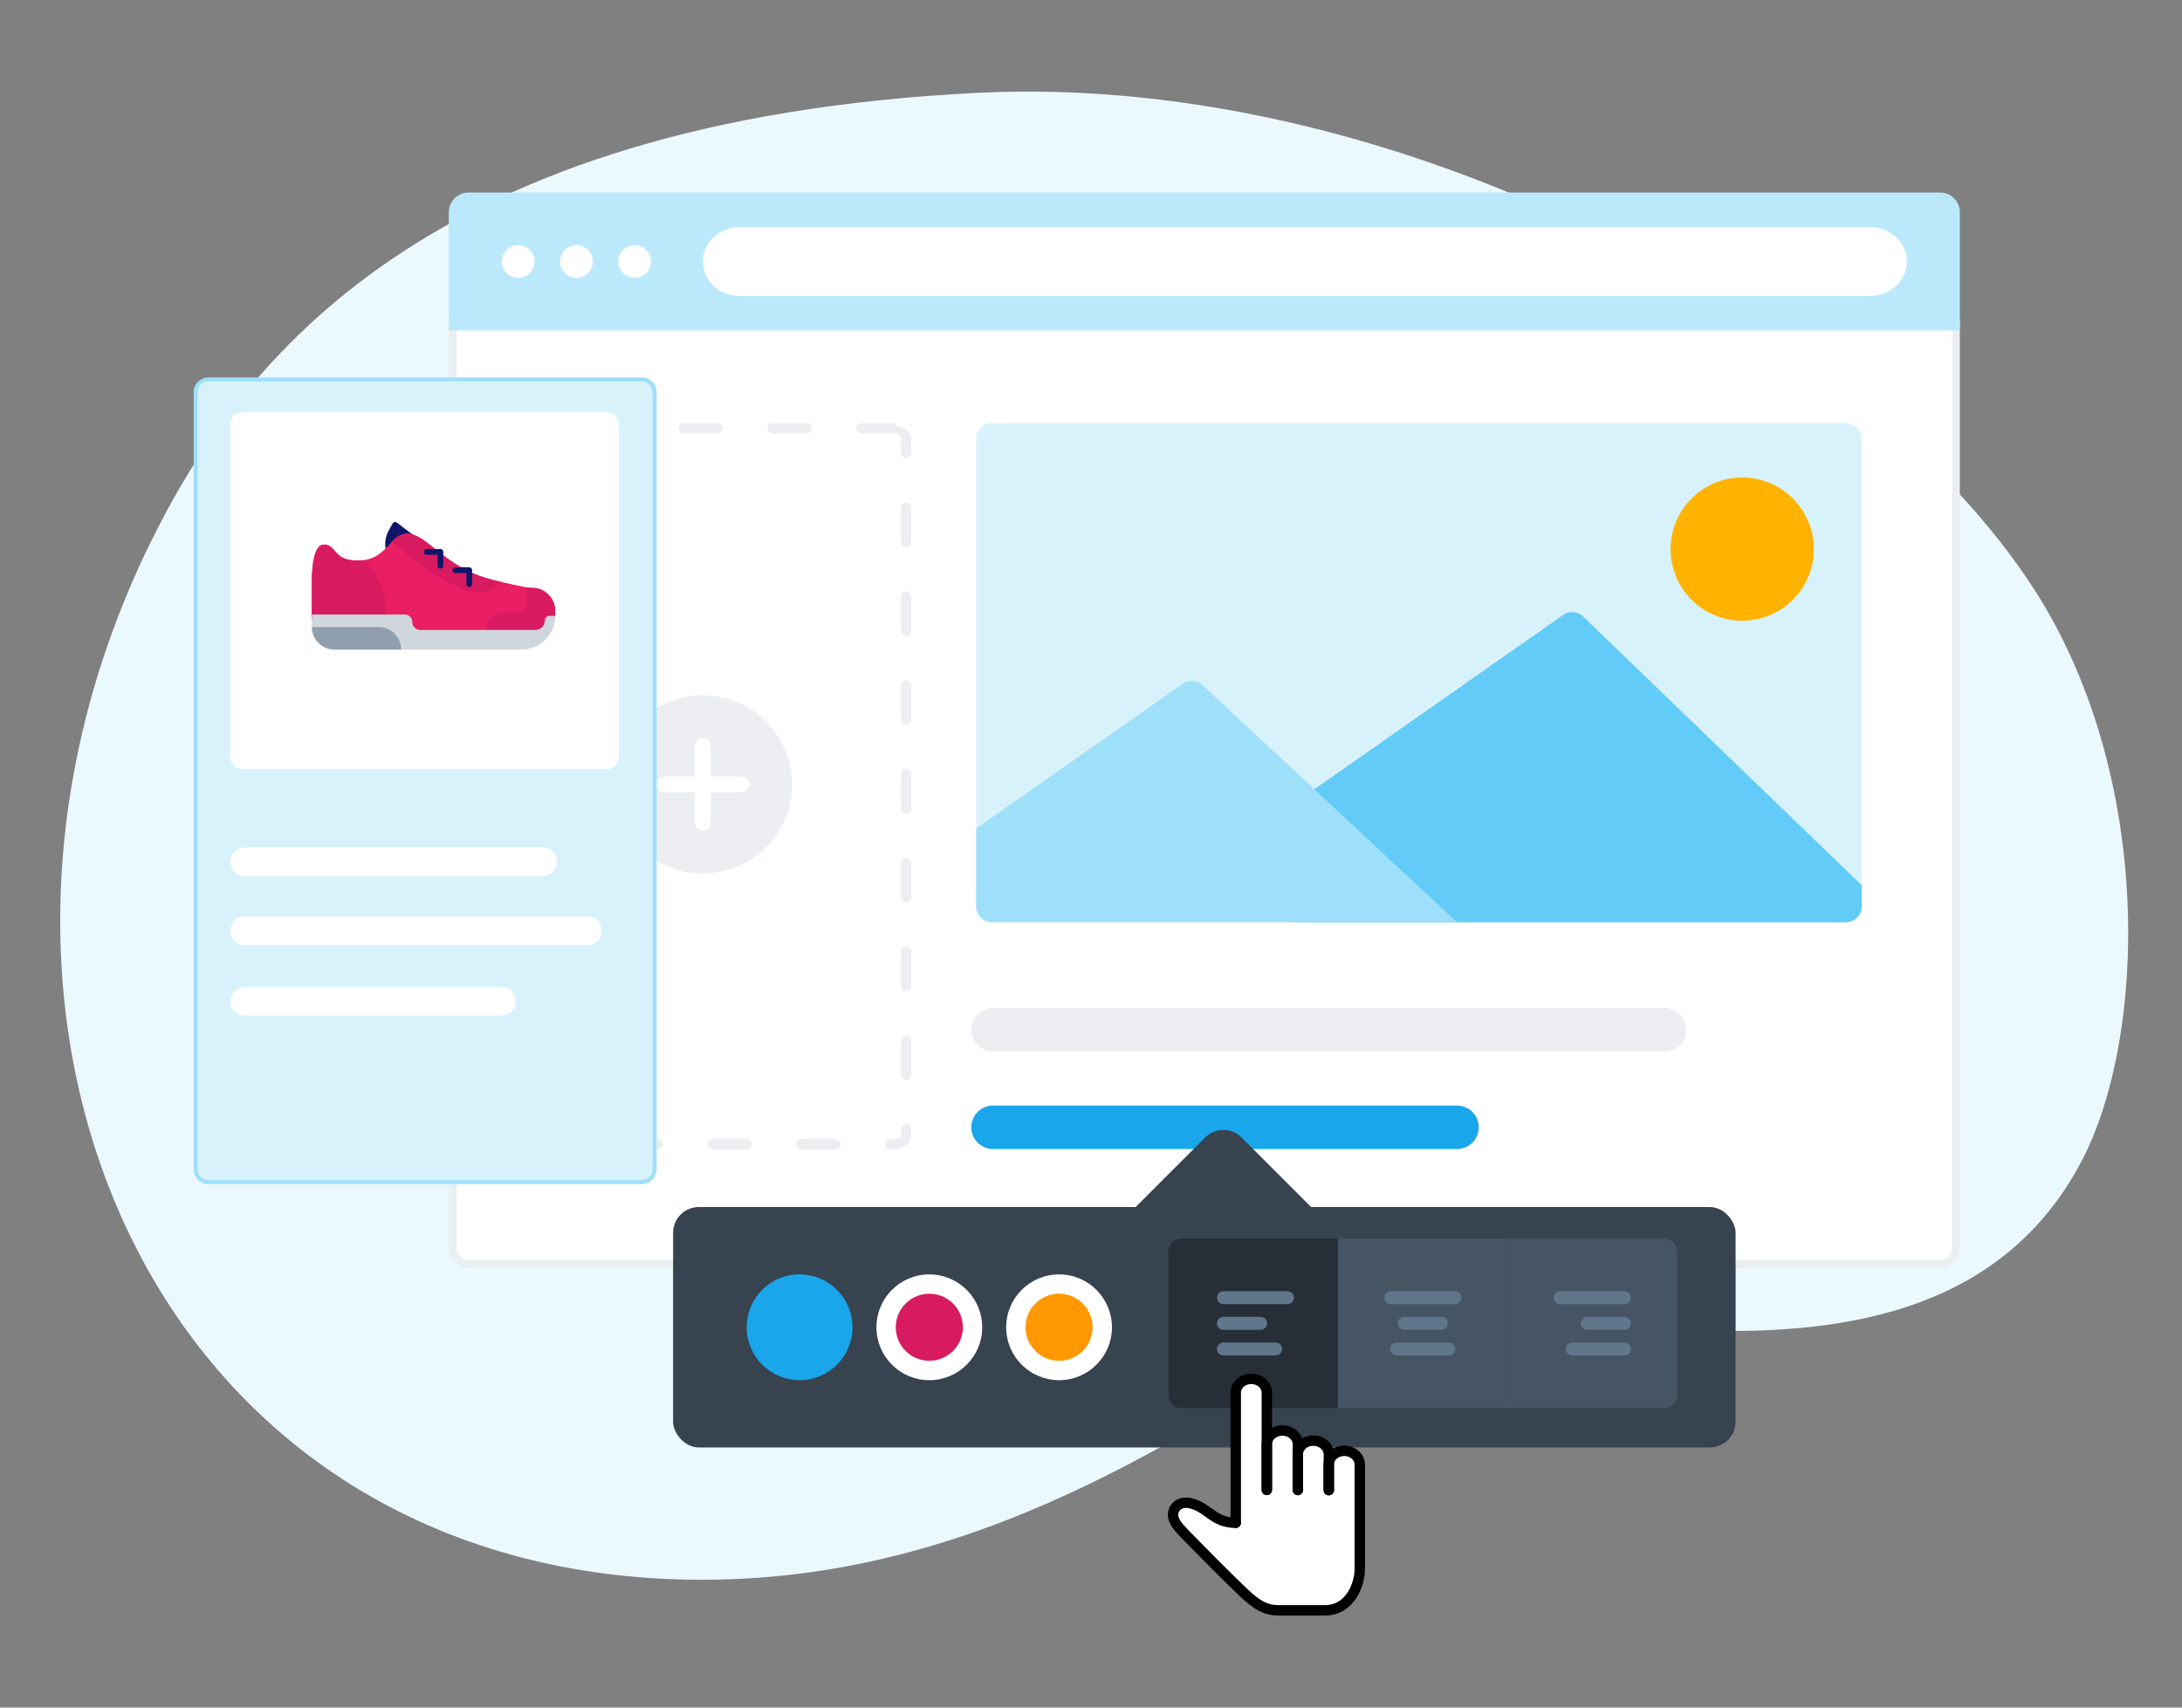 <?xml version="1.0" encoding="UTF-8"?> <svg xmlns="http://www.w3.org/2000/svg" id="Ebene_1" data-name="Ebene 1" viewBox="0 0 552 432"><rect x="0" y="0" width="552" height="432" fill="#808080" stroke="none"/><defs><style> .cls-1 { stroke-width: 7.25px; } .cls-1, .cls-2, .cls-3, .cls-4, .cls-5, .cls-6, .cls-7 { fill: none; stroke-linecap: round; } .cls-1, .cls-3 { stroke: #fff; } .cls-1, .cls-3, .cls-4, .cls-5, .cls-6, .cls-7 { stroke-miterlimit: 10; } .cls-2 { stroke: #0f1568; stroke-linejoin: round; stroke-width: 1.45px; } .cls-8 { fill: #ebeff2; } .cls-9 { fill: #ebf8fd; } .cls-10 { fill: #fff; } .cls-11 { fill: #ffb300; } .cls-12 { fill: #e91e63; } .cls-13 { fill: #eceef1; } .cls-14 { fill: #ff9800; } .cls-15 { fill: #63cbf7; } .cls-16 { fill: #9edffa; } .cls-17 { fill: #909fae; } .cls-18 { fill: #bbe9fb; } .cls-19 { fill: #cfd6dc; } .cls-20 { fill: #d81b60; } .cls-21 { fill: #d8f2fc; } .cls-22 { fill: #0f1568; } .cls-23 { fill: #37434f; } .cls-24 { fill: #19a6eb; } .cls-25 { fill: #455564; } .cls-26 { fill: #262f38; } .cls-3 { stroke-width: 4px; } .cls-4 { stroke: #eceef1; } .cls-4, .cls-5 { stroke-width: 11px; } .cls-5 { stroke: #19a6eb; } .cls-6 { stroke: #60768b; stroke-width: 3.26px; } .cls-7 { stroke: #000; stroke-width: 2.63px; } </style></defs><path class="cls-9" d="M347.03,334.54c25.62-14.29,139.83,33.3,179.26-40.2,17.02-31.73,18.58-98.27-11.67-145.22C472.91,84.38,356.89,18,247.2,23.49,109.09,30.4,61.07,90.07,37.77,137.87c-59,121.01,1.4,261.65,139.69,261.79,75.12,.08,129.29-42.64,169.58-65.12Z"></path><g><g><g><path class="cls-10" d="M118.52,319.75c-2.2,0-3.98-1.79-3.98-3.98V81.65H494.8v234.12c0,2.2-1.79,3.98-3.99,3.98H118.52Z"></path><path class="cls-8" d="M493.8,82.65v233.12c0,1.65-1.34,2.98-2.98,2.98H118.52c-1.65,0-2.98-1.34-2.98-2.98V82.65H493.8m2-2H113.54v235.12c0,2.75,2.23,4.98,4.98,4.98H490.82c2.75,0,4.98-2.23,4.98-4.98V80.65h0Z"></path></g><path class="cls-18" d="M118.52,48.71H490.82c2.75,0,4.98,2.23,4.98,4.98v29.91H113.54v-29.91c0-2.75,2.23-4.98,4.98-4.98Z"></path><circle class="cls-10" cx="131.11" cy="66.16" r="4.14"></circle><circle class="cls-10" cx="145.83" cy="66.16" r="4.14"></circle><circle class="cls-10" cx="160.55" cy="66.16" r="4.14"></circle><path class="cls-10" d="M473.05,74.88H187.16c-5.17,0-9.35-3.91-9.35-8.72h0c0-4.82,4.19-8.72,9.35-8.72H473.05c5.17,0,9.35,3.91,9.35,8.72h0c0,4.82-4.19,8.72-9.35,8.72Z"></path></g><line class="cls-4" x1="251.22" y1="260.53" x2="421.05" y2="260.53"></line><line class="cls-5" x1="251.22" y1="285.19" x2="368.59" y2="285.19"></line><g><rect class="cls-21" x="246.95" y="107.04" width="224.04" height="126.27" rx="4" ry="4"></rect><path class="cls-15" d="M327.82,202.96l67.62-47.38c1.57-1.1,3.69-.93,5.07,.4l70.47,67.98v5.36c0,2.21-1.79,4-4,4h-139.16v-30.35Z"></path><circle class="cls-11" cx="440.74" cy="138.92" r="18.12"></circle><path class="cls-16" d="M246.95,209.61l52.26-36.62c1.55-1.08,3.64-.94,5.02,.35l64.36,59.97h-117.64c-2.21,0-4-1.79-4-4v-19.7Z"></path></g><path class="cls-13" d="M226.52,107.04h-8.64c-.72,0-1.3,.58-1.3,1.3s.58,1.3,1.3,1.3h8.64c.08,0,.16,0,.23-.02,.07,.04,.14,.07,.21,.09,.58,.19,.97,.73,.97,1.34v3.62c0,.72,.58,1.3,1.3,1.3s1.3-.58,1.3-1.3v-3.62h0v-.02h0s0,0,0,0h0s0,0,0-.01h0s0-.01,0-.02h0s0,0,0-.01h0s0,0,0,0h0s0,0,0-.01c0,0,0,0,0,0,0,0,0,0,0,0h0s0,0,0,0h0s0,0,0-.01c0,0,0,0,0,0,0,0,0,0,0,0h0s0,0,0-.01h0s0,0,0-.01h0s0,0,0,0c0,0,0,0,0,0h0s0-.02,0-.02c0,0,0,0,0,0,0,0,0,0,0,0,0,0,0,0,0,0,0,0,0,0,0,0h0s0,0,0,0h0s0,0,0-.01h0s0,0,0-.01c0,0,0,0,0,0,0,0,0,0,0,0,0,0,0,0,0,0,0,0,0,0,0,0h0s0,0,0,0c0,0,0,0,0,0,0,0,0,0,0,0,0,0,0,0,0,0,0,0,0,0,0,0,0,0,0,0,0,0,0,0,0,0,0,0,0,0,0,0,0,0,0,0,0,0,0,0,0,0,0,0,0,0,0,0,0,0,0,0,0,0,0,0,0,0,0,0,0,0,0,0,0,0,0,0,0,0,0,0,0,0,0,0h0s0,0,0,0c0,0,0,0,0,0,0,0,0,0,0,0,0,0,0,0,0,0h0s0,0,0,0c0,0,0,0,0,0,0,0,0,0,0,0,0,0,0-.01,0-.02,0,0,0,0,0,0,0,0,0,0,0,0,0,0,0,0,0,0,0,0,0,0,0,0,0,0,0,0,0,0,0,0,0,0,0,0,0,0,0,0,0,0,0,0,0,0,0,0,0,0,0,0,0,0,0,0,0,0,0,0,0,0,0,0,0,0h0s0,0,0-.01c0,0,0,0,0,0,0,0,0,0,0,0h0s0-.01,0-.01h0s0,0,0-.01c0,0,0,0,0,0,0,0,0,0,0,0,0,0,0,0,0,0,0,0,0,0,0,0,0,0,0,0,0,0,0,0,0,0,0,0,0,0,0,0,0,0,0,0,0,0,0,0,0,0,0,0,0,0,0,0,0,0,0,0,0,0,0,0,0,0,0,0,0,0,0,0,0,0,0,0,0,0,0,0,0,0,0,0,0,0,0,0,0,0,0,0,0,0,0,0,0,0,0,0,0,0,0,0,0,0,0,0,0,0,0,0,0,0,0,0,0,0,0,0,0,0,0,0,0,0,0,0,0,0,0,0,0,0,0,0,0,0,0,0,0,0,0,0,0,0,0,0,0,0h0s0,0,0,0c0,0,0,0,0,0,0,0,0,0,0,0,0,0,0,0,0,0,0,0,0,0,0,0h0s0,0,0-.01c0,0,0,0,0,0,0,0,0,0,0,0h0s0,0,0,0c0,0,0,0,0,0h0s0,0,0-.01c0,0,0,0,0,0,0,0,0,0,0,0,0,0,0,0,0,0,0,0,0,0,0,0v-.02s0,0,0,0c0,0,0,0,0,0,0,0,0,0,0,0,0,0,0,0,0,0,0,0,0,0,0,0,0,0,0,0,0,0,0,0,0,0,0,0,0,0,0-.01,0-.02,0,0,0,0,0,0,0,0,0,0,0,0,0,0,0,0,0,0,0,0,0,0,0,0h0s0,0,0,0c0,0,0,0,0,0,0,0,0-.01,0-.02,0,0,0,0,0,0,0,0,0,0,0,0,0,0,0,0,0,0,0,0,0,0,0,0,0,0,0,0,0,0,0,0,0,0,0,0,0,0,0,0,0,0,0,0,0,0,0,0,0,0,0,0,0,0,0,0,0,0,0,0,0,0,0,0,0,0,0,0,0,0,0,0,0,0,0,0,0,0,0,0,0,0,0,0,0,0,0,0,0,0,0,0,0,0,0,0,0,0,0,0,0,0,0,0,0,0,0,0h0s0,0,0,0c0,0,0,0,0,0,0,0,0,0,0,0,0,0,0,0,0,0,0,0,0,0,0,0h0s0,0,0,0c0,0,0,0,0,0,0,0,0,0,0,0,0,0,0,0,0,0,0,0,0,0,0,0,0,0,0,0,0,0,0,0,0,0,0,0,0,0,0,0,0,0,0,0,0-.01,0-.02,0,0,0,0,0,0,0,0,0,0,0,0,0,0,0,0,0,0,0,0,0,0,0,0,0,0,0,0,0,0,0,0,0,0,0,0,0,0,0,0,0,0,0,0,0-.01,0-.02,0,0,0,0,0,0,0,0,0,0,0,0,0,0,0,0,0,0,0,0,0,0,0,0,0,0,0,0,0,0,0,0,0,0,0,0,0,0,0,0,0,0,0,0,0-.01,0-.02,0,0,0,0,0,0,0,0,0,0,0,0t0,0h0s0,0,0,0c0,0,0,0,0,0,0,0,0,0,0,0,0,0,0-.01,0-.02,0,0,0,0,0,0,0,0,0,0,0,0,0,0,0,0,0,0,0,0,0-.01,0-.02,0,0,0,0,0,0,0,0,0-.01,0-.02t0,0s0,0,0,0c0,0,0,0,0,0,0,0,0-.01,0-.02,0,0,0,0,0,0,0,0,0-.01,0-.02h0s0,0,0,0c0,0,0,0,0,0,0,0,0-.01,0-.02h0s0-.02,0-.03h0s0-.01,0-.02h0s0-.02,0-.03c0,0,0,0,0,0v-.02s0,0,0,0c0-.02-.01-.03-.02-.05h0c-.42-1.13-1.35-2.02-2.5-2.39-.13-.04-.27-.06-.4-.06-.08,0-.15,0-.23,.02-.18-.1-.39-.15-.61-.15h0Zm-22.46,0h-8.64c-.72,0-1.3,.58-1.3,1.3s.58,1.3,1.3,1.3h8.64c.72,0,1.3-.58,1.3-1.3s-.58-1.3-1.3-1.3h0Zm-22.46,0h-8.64c-.72,0-1.3,.58-1.3,1.3s.58,1.3,1.3,1.3h8.64c.72,0,1.3-.58,1.3-1.3s-.58-1.3-1.3-1.3h0Zm-22.46,0h-8.64c-.72,0-1.3,.58-1.3,1.3s.58,1.3,1.3,1.3h8.64c.72,0,1.3-.58,1.3-1.3s-.58-1.3-1.3-1.3h0Zm-22.46,0h-7.6s0,0,0,0h-.01s0,0,0,0h0s0,0,0,0h0s0,0,0,0h0s0,0,0,0c0,0,0,0,0,0h0s0,0,0,0h0s0,0,0,0h0s0,0,0,0c0,0,0,0,0,0,0,0,0,0,0,0h0s0,0,0,0c0,0,0,0,0,0,0,0,0,0,0,0h0s0,0,0,0c0,0,0,0,0,0,0,0,0,0,0,0,0,0,0,0,0,0,0,0,0,0,0,0,0,0,0,0,0,0,0,0,0,0,0,0,0,0,0,0,0,0,0,0,0,0,0,0,0,0,0,0,0,0,0,0,0,0,0,0,0,0,0,0,0,0,0,0,0,0,0,0,0,0,0,0,0,0,0,0,0,0,0,0,0,0,0,0,0,0,0,0,0,0,0,0,0,0,0,0,0,0s0,0,0,0c0,0,0,0,0,0,0,0,0,0,0,0,0,0,0,0,0,0,0,0,0,0,0,0,0,0,0,0,0,0,0,0,0,0,0,0,0,0,0,0,0,0,0,0,0,0,0,0,0,0,0,0,0,0,0,0,0,0,0,0,0,0,0,0,0,0,0,0,0,0,0,0h0s0,0,0,0c0,0-.01,0-.02,0,0,0,0,0,0,0,0,0,0,0,0,0,0,0,0,0,0,0,0,0,0,0,0,0,0,0,0,0,0,0,0,0,0,0,0,0,0,0,0,0,0,0,0,0,0,0,0,0,0,0,0,0,0,0h0s0,0,0,0c0,0,0,0-.01,0,0,0,0,0,0,0,0,0,0,0,0,0,0,0,0,0,0,0,0,0,0,0,0,0,0,0,0,0,0,0,0,0,0,0,0,0,0,0,0,0,0,0,0,0,0,0,0,0,0,0,0,0,0,0,0,0,0,0,0,0,0,0,0,0,0,0h-.02s0,0,0,0c0,0,0,0,0,0,0,0,0,0,0,0,0,0-.01,0-.02,0,0,0,0,0,0,0,0,0,0,0,0,0,0,0,0,0,0,0h-.02s0,0,0,0c0,0,0,0,0,0,0,0,0,0,0,0,0,0-.02,0-.02,0,0,0,0,0,0,0,0,0,0,0,0,0h0s-.01,0-.02,0c0,0,0,0,0,0,0,0,0,0,0,0h0s-.01,0-.02,0c0,0,0,0,0,0,0,0,0,0,0,0,0,0,0,0,0,0,0,0-.01,0-.02,0h0s0,0,0,0c0,0,0,0,0,0,0,0,0,0,0,0,0,0-.01,0-.02,0,0,0,0,0,0,0,0,0,0,0,0,0,0,0,0,0,0,0,0,0-.01,0-.02,0h0s0,0,0,0c0,0,0,0,0,0,0,0,0,0-.01,0,0,0,0,0,0,0,0,0,0,0,0,0,0,0,0,0,0,0,0,0,0,0,0,0,0,0,0,0,0,0,0,0,0,0,0,0,0,0,0,0,0,0,0,0,0,0,0,0,0,0,0,0,0,0,0,0,0,0,0,0,0,0,0,0,0,0,0,0,0,0,0,0,0,0,0,0,0,0,0,0,0,0,0,0,0,0,0,0,0,0,0,0,0,0,0,0,0,0,0,0,0,0,0,0,0,0,0,0,0,0,0,0,0,0,0,0,0,0,0,0,0,0,0,0,0,0h0s0,0,0,0c0,0,0,0,0,0,0,0,0,0,0,0,0,0,0,0,0,0,0,0,0,0,0,0,0,0,0,0,0,0,0,0,0,0,0,0,0,0,0,0,0,0,0,0-.01,0-.02,0,0,0,0,0,0,0-.1,.02-.19,.04-.28,.07-.69,.19-1.1,.9-.91,1.59,.16,.58,.68,.96,1.25,.96,.11,0,.23-.01,.34-.05,.12-.03,.24-.05,.37-.05h7.58c.72,0,1.3-.58,1.3-1.3s-.58-1.3-1.3-1.3h0Zm-10.29,11.3c-.72,0-1.3,.58-1.3,1.3v8.64c0,.72,.58,1.3,1.3,1.3s1.3-.58,1.3-1.3v-8.64c0-.72-.58-1.3-1.3-1.3h0Zm0,22.46c-.72,0-1.3,.58-1.3,1.3v8.64c0,.72,.58,1.3,1.3,1.3s1.3-.58,1.3-1.3v-8.64c0-.72-.58-1.3-1.3-1.3h0Zm0,22.46c-.72,0-1.3,.58-1.3,1.3v8.64c0,.72,.58,1.3,1.3,1.3s1.3-.58,1.3-1.3v-8.64c0-.72-.58-1.3-1.3-1.3h0Zm0,22.46c-.72,0-1.3,.58-1.3,1.3v8.64c0,.72,.58,1.3,1.3,1.3s1.3-.58,1.3-1.3v-8.64c0-.72-.58-1.3-1.3-1.3h0Zm0,22.46c-.72,0-1.3,.58-1.3,1.3v8.64c0,.72,.58,1.3,1.3,1.3s1.3-.58,1.3-1.3v-8.64c0-.72-.58-1.3-1.3-1.3h0Zm0,22.46c-.72,0-1.3,.58-1.3,1.3v8.64c0,.72,.58,1.3,1.3,1.3s1.3-.58,1.3-1.3v-8.64c0-.72-.58-1.3-1.3-1.3h0Zm0,22.46c-.72,0-1.3,.58-1.3,1.3v8.64c0,.72,.58,1.3,1.3,1.3s1.3-.58,1.3-1.3v-8.64c0-.72-.58-1.3-1.3-1.3h0Zm0,22.46c-.72,0-1.3,.58-1.3,1.3v8.64c0,.72,.58,1.3,1.3,1.3s1.3-.58,1.3-1.3v-8.64c0-.72-.58-1.3-1.3-1.3h0Zm17.62,12.6h-8.64c-.72,0-1.3,.58-1.3,1.3s.58,1.3,1.3,1.3h8.64c.72,0,1.3-.58,1.3-1.3s-.58-1.3-1.3-1.3h0Zm22.46,0h-8.64c-.72,0-1.3,.58-1.3,1.3s.58,1.3,1.3,1.3h8.64c.72,0,1.3-.58,1.3-1.3s-.58-1.3-1.3-1.3h0Zm22.46,0h-8.64c-.72,0-1.3,.58-1.3,1.3s.58,1.3,1.3,1.3h8.64c.72,0,1.3-.58,1.3-1.3s-.58-1.3-1.3-1.3h0Zm22.46,0h-8.64c-.72,0-1.3,.58-1.3,1.3s.58,1.3,1.3,1.3h8.64c.72,0,1.3-.58,1.3-1.3s-.58-1.3-1.3-1.3h0Zm17.83-3.75c-.72,0-1.3,.58-1.3,1.3v1.05c0,.78-.63,1.41-1.41,1.41h-1.31c-.72,0-1.3,.58-1.3,1.3s.58,1.3,1.3,1.3h1.31c2.21,0,4-1.79,4-4v-1.05c0-.72-.58-1.3-1.3-1.3h0Zm0-22.46c-.72,0-1.3,.58-1.3,1.3v8.64c0,.72,.58,1.3,1.3,1.3s1.3-.58,1.3-1.3v-8.64c0-.72-.58-1.3-1.3-1.3h0Zm0-22.46c-.72,0-1.3,.58-1.3,1.3v8.64c0,.72,.58,1.3,1.3,1.3s1.3-.58,1.3-1.3v-8.64c0-.72-.58-1.3-1.3-1.3h0Zm0-22.46c-.72,0-1.3,.58-1.3,1.3v8.64c0,.72,.58,1.3,1.3,1.3s1.3-.58,1.3-1.3v-8.64c0-.72-.58-1.3-1.3-1.3h0Zm0-22.46c-.72,0-1.3,.58-1.3,1.3v8.64c0,.72,.58,1.3,1.3,1.3s1.3-.58,1.3-1.3v-8.64c0-.72-.58-1.3-1.3-1.3h0Zm0-22.46c-.72,0-1.3,.58-1.3,1.3v8.64c0,.72,.58,1.3,1.3,1.3s1.3-.58,1.3-1.3v-8.64c0-.72-.58-1.3-1.3-1.3h0Zm0-22.46c-.72,0-1.3,.58-1.3,1.3v8.64c0,.72,.58,1.3,1.3,1.3s1.3-.58,1.3-1.3v-8.64c0-.72-.58-1.3-1.3-1.3h0Zm0-22.46c-.72,0-1.3,.58-1.3,1.3v8.64c0,.72,.58,1.3,1.3,1.3s1.3-.58,1.3-1.3v-8.64c0-.72-.58-1.3-1.3-1.3h0Z"></path><circle class="cls-13" cx="177.81" cy="198.45" r="22.55"></circle><line class="cls-3" x1="168.11" y1="198.45" x2="187.51" y2="198.45"></line><line class="cls-3" x1="177.81" y1="188.75" x2="177.81" y2="208.15"></line></g><g><g><rect class="cls-21" x="49.48" y="95.98" width="116.12" height="203.1" rx="3.24" ry="3.24"></rect><path class="cls-16" d="M162.36,96.48c1.51,0,2.74,1.23,2.74,2.74v196.61c0,1.51-1.23,2.74-2.74,2.74H52.73c-1.51,0-2.74-1.23-2.74-2.74V99.22c0-1.51,1.23-2.74,2.74-2.74h109.64m0-1H52.73c-2.07,0-3.74,1.68-3.74,3.74v196.61c0,2.07,1.68,3.74,3.74,3.74h109.64c2.07,0,3.74-1.68,3.74-3.74V99.22c0-2.07-1.68-3.74-3.74-3.74h0Z"></path></g><rect class="cls-10" x="58.22" y="104.28" width="98.36" height="90.27" rx="3.02" ry="3.02"></rect><g><path class="cls-22" d="M107.14,137.37c-.04-.07-5.05-3.87-6.8-5.2-.32-.24-.77-.14-.96,.2l-.99,1.75c-.85,1.5-1.13,3.25-.8,4.94l.65,3.38,8.9-5.07Z"></path><path class="cls-12" d="M140.45,154.88v.9l-3.92,5.52-39.45-.4-7.24-.07-10.96-4.08v-8.28c0-1.16-.26-10.69,3.04-10.69s2.22,4.04,8.47,4.04c.56,0,1.09-.04,1.57-.1,2.96-.4,4.62-1.92,6.02-3.41,.42-.45,.81-.9,1.21-1.31,1.08-1.12,2.18-1.99,3.87-1.99,4.71,0,9.38,8.2,19.96,11.25,1.34,.39,2.62,.71,3.83,.99,.09,.02,.18,.04,.26,.06,8.47,1.95,13.33,1.85,13.33,7.58Z"></path><path class="cls-20" d="M97.87,155.46c0,1.89-.28,3.71-.79,5.43l-7.24-.07-10.96-4.08v-8.28c0-1.16-.26-10.69,3.04-10.69s2.22,4.04,8.47,4.04c.56,0,1.09-.04,1.57-.1,3.64,3.46,5.9,8.34,5.9,13.75Z"></path><path class="cls-20" d="M123.03,159.54h0c0-2.51,2.03-4.54,4.54-4.54h2.48c1.81,0,3.28-1.47,3.28-3.28v-3.09l1.5,.05c3.14,.11,5.63,2.69,5.63,5.83v1.32c0,2.05-1.66,3.71-3.71,3.71h-13.71Z"></path><path class="cls-19" d="M78.89,155.46h23.53c1.03,0,1.86,.83,1.86,1.86h0c0,1.13,.92,2.05,2.05,2.05h29.14c1.3,0,2.35-1.05,2.35-2.35h0c0-.69,.56-1.24,1.24-1.24h1.4c0,4.72-3.83,8.55-8.55,8.55h-46.99c-3.33,0-6.02-2.7-6.02-6.02v-2.85Z"></path><path class="cls-17" d="M78.89,158.65h16.92c3.14,0,5.68,2.55,5.68,5.68h-16.92c-3.14,0-5.68-2.55-5.68-5.68h0Z"></path><path class="cls-20" d="M126.86,147.24c-2.08,2.3-5.36,3.26-8.41,2.24-6.69-2.23-13.03-6.93-19.24-12.49,1.08-1.12,2.18-1.99,3.87-1.99,4.71,0,9.38,8.2,19.96,11.25,1.34,.39,2.62,.71,3.83,.99Z"></path><polyline class="cls-2" points="107.91 139.62 111.42 139.62 111.42 143.13"></polyline><polyline class="cls-2" points="115.2 144.25 118.71 144.25 118.71 147.77"></polyline></g><line class="cls-1" x1="61.89" y1="218.03" x2="137.29" y2="218.03"></line><line class="cls-1" x1="61.89" y1="235.51" x2="148.59" y2="235.51"></line><line class="cls-1" x1="61.89" y1="253.32" x2="126.86" y2="253.32"></line></g><g><path class="cls-23" d="M300.3,289.67h24.89v31.4h-31.4v-24.89c0-3.59,2.92-6.51,6.51-6.51Z" transform="translate(306.58 -129.4) rotate(45)"></path><rect class="cls-23" x="170.28" y="305.37" width="268.79" height="60.82" rx="6.51" ry="6.51"></rect><circle class="cls-24" cx="202.28" cy="335.78" r="13.38"></circle><g><circle class="cls-20" cx="235.1" cy="335.78" r="10.94"></circle><path class="cls-10" d="M235.1,327.29c4.68,0,8.49,3.81,8.49,8.49s-3.81,8.49-8.49,8.49-8.49-3.81-8.49-8.49,3.81-8.49,8.49-8.49m0-4.88c-7.39,0-13.38,5.99-13.38,13.38s5.99,13.38,13.38,13.38,13.38-5.99,13.38-13.38-5.99-13.38-13.38-13.38h0Z"></path></g><g><circle class="cls-14" cx="267.92" cy="335.78" r="10.94"></circle><path class="cls-10" d="M267.92,327.29c4.68,0,8.49,3.81,8.49,8.49s-3.81,8.49-8.49,8.49-8.49-3.81-8.49-8.49,3.81-8.49,8.49-8.49m0-4.88c-7.39,0-13.38,5.99-13.38,13.38s5.99,13.38,13.38,13.38,13.38-5.99,13.38-13.38-5.99-13.38-13.38-13.38h0Z"></path></g><path class="cls-26" d="M338.5,356.23h-39.63c-1.79,0-3.26-1.46-3.26-3.26v-36.38c0-1.79,1.46-3.26,3.26-3.26h39.63v42.89Z"></path><path class="cls-25" d="M381.39,313.34h39.63c1.79,0,3.26,1.46,3.26,3.25v36.38c0,1.79-1.46,3.26-3.25,3.26h-39.63s0-42.89,0-42.89Z"></path><rect class="cls-25" x="338.5" y="313.35" width="42.89" height="42.89"></rect><g><line class="cls-6" x1="309.49" y1="328.3" x2="325.72" y2="328.3"></line><line class="cls-6" x1="309.49" y1="334.79" x2="318.9" y2="334.79"></line><line class="cls-6" x1="309.49" y1="341.28" x2="322.71" y2="341.28"></line></g><g><line class="cls-6" x1="410.95" y1="328.3" x2="394.72" y2="328.3"></line><line class="cls-6" x1="410.95" y1="334.79" x2="401.54" y2="334.79"></line><line class="cls-6" x1="410.95" y1="341.28" x2="397.73" y2="341.28"></line></g><g><line class="cls-6" x1="351.83" y1="328.3" x2="368.06" y2="328.3"></line><line class="cls-6" x1="355.24" y1="334.79" x2="364.65" y2="334.79"></line><line class="cls-6" x1="353.34" y1="341.28" x2="366.56" y2="341.28"></line></g><g><path class="cls-10" d="M339.56,367.04c-2.08,0-3.78,1.44-3.91,3.26v-2.36c0-1.93-1.76-3.49-3.93-3.49-2.03,0-3.69,1.37-3.9,3.12v-2.18c0-1.93-1.76-3.49-3.93-3.49h0c-2.17,0-3.93,1.56-3.93,3.49v-13.06c0-1.93-1.76-3.49-3.93-3.49s-3.93,1.56-3.93,3.49v32.92h0c-5.61,0-6.95-3.8-11.24-4.89-3.51-.89-5.06,1.73-4.53,3.63,.46,1.67,1.67,2.82,3.52,4.73,3.09,3.2,11.09,11.28,14.45,14.41,2.88,2.69,5.13,4.28,8.7,4.28h11.56c6.78,0,8.92-6.97,8.92-10.5v-26.37c0-1.93-1.76-3.49-3.93-3.49Z"></path><g><path class="cls-7" d="M336.14,376.98v-6.45c0-1.93,1.76-3.49,3.93-3.49h0c2.17,0,3.93,1.56,3.93,3.49v26.37c0,3.54-2.14,10.5-8.92,10.5h-11.56c-3.57,0-5.82-1.6-8.7-4.28-3.36-3.14-11.36-11.22-14.45-14.41-1.85-1.91-3.06-3.06-3.52-4.73-.53-1.9,1.02-4.52,4.53-3.63,4.3,1.09,5.63,4.89,11.24,4.89"></path><path class="cls-7" d="M328.31,376.93v-8.98c0-1.93,1.76-3.49,3.93-3.49h0c2.17,0,3.93,1.56,3.93,3.49v9.03"></path><path class="cls-7" d="M320.48,376.93v-11.54c0-1.93,1.76-3.49,3.93-3.49h0c2.17,0,3.93,1.56,3.93,3.49v11.59"></path><path class="cls-7" d="M312.62,385.24v-32.92c0-1.93,1.76-3.49,3.93-3.49h0c2.17,0,3.93,1.56,3.93,3.49v24.6"></path></g></g></g></svg> 